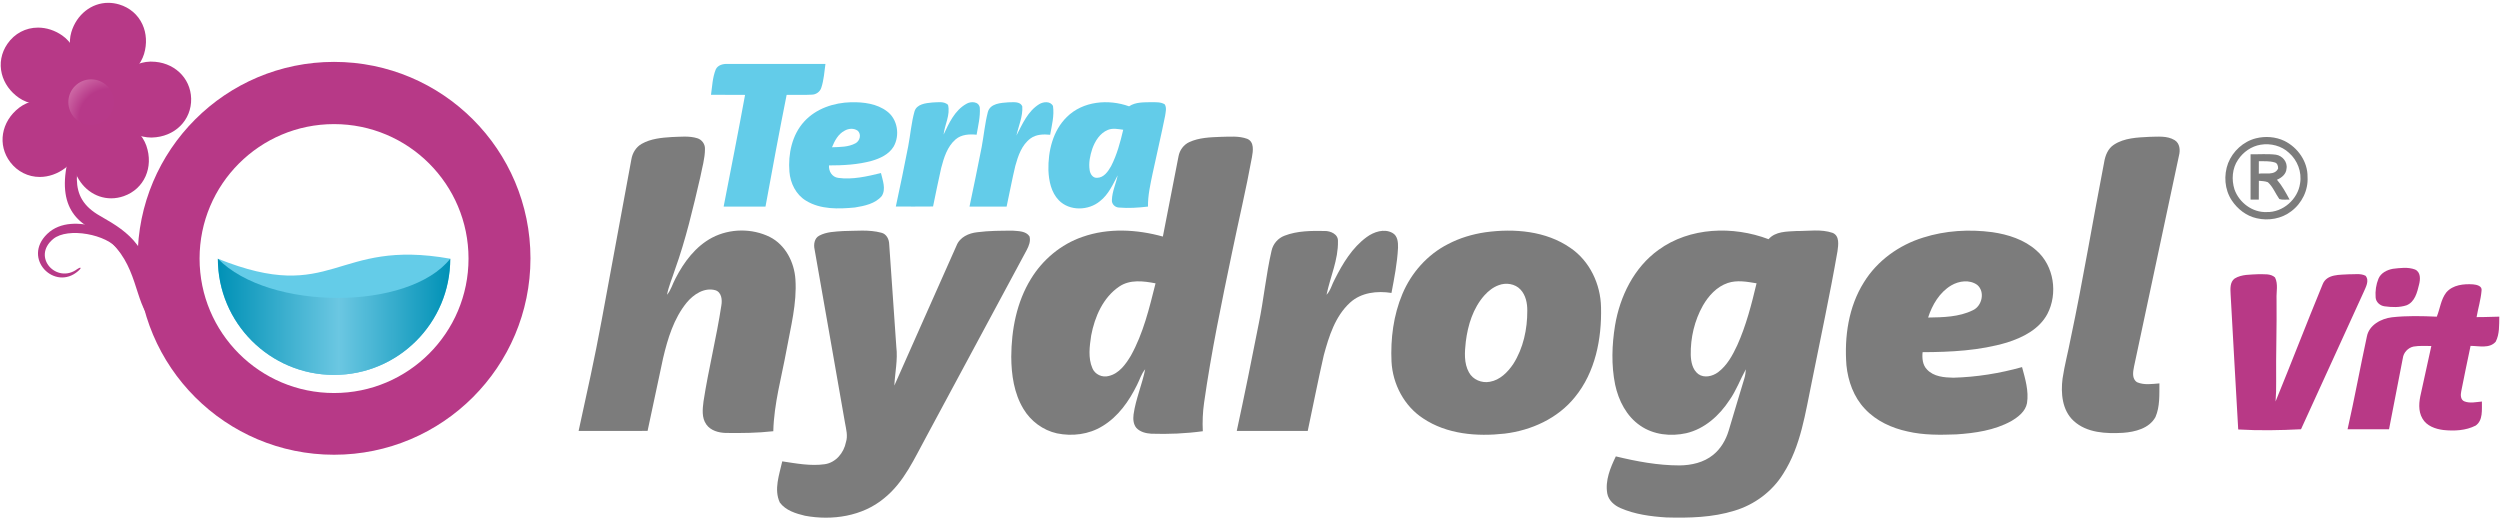 <?xml version="1.0" encoding="utf-8"?>
<!-- Generator: Adobe Illustrator 16.0.0, SVG Export Plug-In . SVG Version: 6.00 Build 0)  -->
<!DOCTYPE svg PUBLIC "-//W3C//DTD SVG 1.1//EN" "http://www.w3.org/Graphics/SVG/1.1/DTD/svg11.dtd">
<svg version="1.1" id="Layer_1" xmlns="http://www.w3.org/2000/svg" xmlns:xlink="http://www.w3.org/1999/xlink" x="0px" y="0px"
	 width="240.138px" height="50px" viewBox="0 0 240.138 50" enable-background="new 0 0 240.138 50" xml:space="preserve">
<g>
	<path fill="#B83986" d="M229.843,25.82c0.697-0.08,1.454-0.186,2.13,0.066c0.559,0.25,0.522,0.943,0.391,1.444
		c-0.182,0.753-0.404,1.68-1.206,1.996c-0.677,0.223-1.417,0.192-2.112,0.096c-0.435-0.056-0.828-0.407-0.854-0.854
		c-0.047-0.61,0.04-1.235,0.274-1.802C228.697,26.215,229.284,25.926,229.843,25.82z"/>
	<path fill="#B83986" d="M214.651,26.752c0.678-0.415,1.517-0.366,2.282-0.414c0.529,0.021,1.171-0.082,1.594,0.313
		c0.321,0.639,0.114,1.387,0.147,2.071c0.032,2.64-0.065,5.278-0.038,7.92c0.006,0.642-0.006,1.283-0.057,1.923
		c1.535-3.747,2.986-7.529,4.53-11.273c0.407-0.992,1.649-0.881,2.529-0.946c0.523,0.018,1.103-0.11,1.588,0.145
		c0.391,0.472,0.011,1.103-0.19,1.576c-2.012,4.385-4.014,8.774-6.012,13.165c-2.008,0.103-4.024,0.14-6.032,0.021
		c-0.265-4.327-0.475-8.656-0.73-12.983C214.236,27.751,214.181,27.098,214.651,26.752z"/>
	<path fill="#B83986" d="M234.988,28.079c0.624-0.718,1.665-0.825,2.559-0.765c0.341,0.031,0.897,0.147,0.819,0.605
		c-0.071,0.86-0.33,1.691-0.477,2.541c0.726,0.011,1.453-0.038,2.18-0.044c-0.016,0.805,0.034,1.67-0.344,2.406
		c-0.596,0.688-1.621,0.402-2.415,0.402c-0.299,1.455-0.616,2.906-0.896,4.366c-0.072,0.334-0.078,0.819,0.309,0.967
		c0.536,0.204,1.122,0.062,1.677,0.012c-0.018,0.777,0.128,1.799-0.599,2.311c-0.946,0.483-2.063,0.534-3.101,0.425
		c-0.769-0.094-1.604-0.388-2.009-1.095c-0.439-0.74-0.335-1.646-0.143-2.443c0.336-1.51,0.663-3.021,0.994-4.532
		c-0.574,0.005-1.152-0.043-1.718,0.055c-0.526,0.116-0.959,0.581-1.022,1.12c-0.438,2.274-0.874,4.552-1.324,6.826
		c-1.33,0-2.657-0.002-3.983,0c0.672-2.957,1.212-5.941,1.854-8.904c0.211-1.118,1.371-1.727,2.413-1.856
		c1.426-0.159,2.87-0.122,4.304-0.058C234.382,29.645,234.458,28.751,234.988,28.079z"/>
	<path fill="#63CCE9" d="M68.753,6.666c0.202-0.425,0.699-0.542,1.131-0.527c3.134,0.001,6.269-0.005,9.404,0.003
		c-0.104,0.764-0.154,1.545-0.397,2.282c-0.122,0.395-0.512,0.67-0.922,0.669c-0.8,0.05-1.605,0.003-2.407,0.017
		c-0.716,3.572-1.377,7.153-2.032,10.735c-1.34-0.001-2.679,0.003-4.02-0.003c0.694-3.573,1.404-7.145,2.057-10.726
		c-1.091-0.013-2.182,0-3.272-0.008C68.411,8.29,68.441,7.44,68.753,6.666z"/>
	<g>
		<path fill="#63CCE9" d="M77.248,11.674c1.138-1.25,2.857-1.817,4.516-1.854c1.188-0.02,2.465,0.133,3.441,0.875
			c1.022,0.76,1.253,2.312,0.628,3.393c-0.455,0.745-1.296,1.131-2.104,1.363c-1.333,0.367-2.727,0.437-4.101,0.438
			c-0.038,0.564,0.293,1.116,0.881,1.197c1.38,0.19,2.774-0.14,4.112-0.464c0.163,0.702,0.501,1.527,0.081,2.203
			c-0.632,0.75-1.667,0.955-2.589,1.106c-1.57,0.148-3.29,0.204-4.686-0.65c-0.97-0.58-1.513-1.683-1.599-2.786
			C75.692,14.797,76.07,12.961,77.248,11.674z M81.133,12.551c-0.623,0.322-0.962,0.973-1.215,1.594
			c0.76-0.025,1.573-0.011,2.261-0.383c0.42-0.228,0.586-0.857,0.212-1.203C82.021,12.291,81.513,12.331,81.133,12.551z"/>
	</g>
	<path fill="#63CCE9" d="M87.845,10.692c0.22-0.702,1.076-0.787,1.697-0.846c0.5-0.011,1.109-0.149,1.518,0.22
		c0.246,0.972-0.32,1.903-0.423,2.86c0.518-1.1,1.069-2.325,2.179-2.946c0.423-0.266,1.203-0.25,1.298,0.356
		c0.06,0.878-0.16,1.745-0.306,2.605c-0.694-0.072-1.461-0.03-2.016,0.446c-0.805,0.693-1.128,1.762-1.387,2.755
		c-0.276,1.227-0.528,2.46-0.78,3.692c-1.193,0.014-2.384,0.006-3.576,0.006c0.418-1.927,0.813-3.858,1.19-5.792
		C87.451,12.933,87.538,11.789,87.845,10.692z"/>
	<path fill="#63CCE9" d="M94.887,10.767c0.224-0.838,1.246-0.883,1.954-0.938c0.452,0.008,1.143-0.133,1.355,0.394
		c0.063,0.965-0.358,1.869-0.563,2.794c0.574-1.097,1.087-2.334,2.19-3.012c0.399-0.242,1.073-0.312,1.321,0.177
		c0.136,0.927-0.111,1.855-0.272,2.764c-0.64-0.066-1.342-0.046-1.882,0.349c-0.846,0.619-1.195,1.667-1.464,2.637
		c-0.312,1.297-0.554,2.61-0.836,3.914c-1.188,0-2.376,0.001-3.565,0c0.397-1.898,0.795-3.795,1.165-5.698
		C94.502,13.023,94.603,11.875,94.887,10.767z"/>
	<g>
		<path fill="#63CCE9" d="M102.475,11.237c1.545-1.532,4-1.738,5.978-1.024c0.633-0.429,1.426-0.377,2.156-0.399
			c0.424,0.011,0.894-0.03,1.271,0.209c0.206,0.335,0.083,0.746,0.034,1.109c-0.371,1.847-0.805,3.681-1.198,5.523
			c-0.217,1.05-0.461,2.107-0.447,3.188c-0.932,0.111-1.875,0.173-2.811,0.092c-0.368-0.025-0.689-0.347-0.654-0.726
			c0.023-0.819,0.393-1.573,0.555-2.367c-0.466,0.886-0.886,1.848-1.699,2.478c-1.098,0.922-2.932,0.975-3.957-0.085
			c-0.734-0.759-0.954-1.857-0.997-2.876C100.666,14.527,101.125,12.557,102.475,11.237z M106.415,12.479
			c-0.762,0.311-1.228,1.066-1.494,1.811c-0.216,0.656-0.365,1.363-0.254,2.054c0.052,0.361,0.298,0.771,0.718,0.735
			c0.65-0.009,1.051-0.61,1.339-1.115c0.565-1.1,0.887-2.304,1.167-3.502C107.403,12.403,106.887,12.281,106.415,12.479z"/>
	</g>
	<path fill="#7C7C7C" d="M64.513,13.164c0.823-0.021,1.67-0.133,2.47,0.115c0.435,0.135,0.748,0.561,0.732,1.019
		c0.003,0.921-0.276,1.811-0.447,2.709c-0.697,2.997-1.395,6.004-2.439,8.902c-0.255,0.802-0.601,1.576-0.759,2.407
		c0.388-0.46,0.534-1.054,0.817-1.573c0.807-1.576,1.927-3.078,3.522-3.919c1.694-0.882,3.824-0.911,5.537-0.062
		c1.508,0.764,2.348,2.429,2.458,4.07c0.155,2.302-0.452,4.564-0.859,6.813c-0.471,2.58-1.204,5.14-1.266,7.776
		c-1.512,0.171-3.036,0.186-4.554,0.166c-0.696-0.016-1.466-0.223-1.883-0.82c-0.456-0.646-0.358-1.479-0.266-2.216
		c0.476-3.09,1.247-6.127,1.714-9.218c0.095-0.533,0.024-1.27-0.583-1.458c-1.062-0.289-2.091,0.404-2.744,1.188
		c-1.244,1.525-1.827,3.462-2.272,5.348c-0.505,2.324-0.989,4.653-1.488,6.979c-2.209,0.005-4.416,0-6.625,0.002
		c0.773-3.533,1.561-7.064,2.213-10.623c0.956-5.148,1.9-10.298,2.853-15.448c0.098-0.618,0.447-1.198,1-1.508
		C62.512,13.322,63.535,13.226,64.513,13.164z"/>
	<g>
		<path fill="#7C7C7C" d="M114.24,13.649c0.941-0.433,2.003-0.463,3.022-0.504c0.845-0.011,1.732-0.108,2.542,0.191
			c0.691,0.291,0.56,1.167,0.452,1.759c-0.56,3.08-1.287,6.125-1.919,9.192c-0.995,4.778-1.993,9.56-2.678,14.394
			c-0.13,0.908-0.169,1.825-0.124,2.741c-1.639,0.224-3.298,0.293-4.949,0.239c-0.513-0.031-1.062-0.166-1.426-0.549
			c-0.303-0.357-0.333-0.861-0.276-1.305c0.209-1.484,0.824-2.872,1.116-4.336c-0.374,0.437-0.521,1.002-0.783,1.503
			c-0.767,1.559-1.816,3.06-3.334,3.964c-1.289,0.796-2.889,0.992-4.358,0.688c-1.337-0.295-2.516-1.173-3.216-2.344
			c-0.908-1.498-1.163-3.29-1.172-5.013c0.014-2.589,0.515-5.248,1.887-7.476c1.129-1.854,2.888-3.331,4.948-4.038
			c2.481-0.876,5.221-0.727,7.728-0.032c0.508-2.567,0.995-5.139,1.503-7.706C113.309,14.428,113.691,13.899,114.24,13.649z
			 M107.503,27.529c-1.556,1.053-2.35,2.905-2.689,4.693c-0.152,1.03-0.313,2.149,0.111,3.135c0.241,0.611,0.956,0.938,1.582,0.757
			c0.989-0.232,1.624-1.123,2.117-1.947c1.201-2.154,1.776-4.577,2.372-6.951C109.84,26.995,108.533,26.823,107.503,27.529z"/>
	</g>
	<path fill="#7C7C7C" d="M203.059,13.895c1.003-0.655,2.253-0.691,3.412-0.751c0.803-0.01,1.697-0.122,2.417,0.318
		c0.5,0.309,0.551,0.958,0.415,1.479c-1.438,6.756-2.884,13.512-4.318,20.27c-0.1,0.504-0.223,1.187,0.298,1.507
		c0.675,0.288,1.431,0.166,2.141,0.108c-0.014,1.082,0.059,2.226-0.383,3.241c-0.607,1.092-1.957,1.423-3.112,1.507
		c-1.624,0.092-3.468,0.02-4.736-1.139c-1.117-1.02-1.253-2.664-1.073-4.076c0.192-1.294,0.538-2.561,0.78-3.846
		c1.192-5.618,2.117-11.29,3.215-16.928C202.218,14.936,202.482,14.264,203.059,13.895z"/>
	<path fill="#7C7C7C" d="M78.693,22.636c0.702-0.377,1.527-0.386,2.304-0.442c1.218-0.011,2.469-0.159,3.66,0.16
		c0.508,0.12,0.75,0.645,0.757,1.128c0.239,3.278,0.448,6.559,0.683,9.839c0.152,1.24-0.13,2.477-0.19,3.716
		c2.001-4.474,3.963-8.966,5.969-13.438c0.315-0.82,1.183-1.209,2.006-1.293c1.128-0.149,2.272-0.145,3.408-0.149
		c0.55,0.047,1.252,0.03,1.597,0.544c0.132,0.458-0.057,0.917-0.266,1.316c-3.198,5.949-6.398,11.897-9.598,17.845
		c-1.169,2.12-2.166,4.457-4.108,6.007c-2.085,1.732-4.987,2.155-7.592,1.672c-0.881-0.211-1.86-0.51-2.418-1.272
		c-0.588-1.263-0.044-2.678,0.234-3.953c1.347,0.201,2.724,0.468,4.087,0.274c1.064-0.155,1.833-1.097,2.031-2.116
		c0.2-0.614,0.018-1.245-0.09-1.856c-0.978-5.554-1.936-11.111-2.922-16.665C78.14,23.481,78.222,22.882,78.693,22.636z"/>
	<path fill="#7C7C7C" d="M123.385,22.64c1.223-0.474,2.566-0.476,3.858-0.453c0.563-0.012,1.309,0.312,1.274,0.976
		c0.04,1.781-0.743,3.434-1.096,5.15c0.397-0.412,0.515-0.994,0.788-1.483c0.762-1.515,1.676-3.038,3.067-4.057
		c0.688-0.504,1.678-0.844,2.477-0.399c0.509,0.277,0.547,0.914,0.534,1.427c-0.073,1.461-0.357,2.902-0.629,4.337
		c-1.377-0.218-2.922-0.046-3.985,0.937c-1.428,1.308-2.023,3.234-2.516,5.047c-0.553,2.413-1.025,4.846-1.542,7.268
		c-2.273,0.014-4.546,0.001-6.818,0.006c0.74-3.426,1.439-6.859,2.111-10.3c0.483-2.324,0.697-4.698,1.231-7.013
		C122.281,23.427,122.759,22.875,123.385,22.64z"/>
	<g>
		<path fill="#7C7C7C" d="M142.691,22.308c2.768-0.377,5.806-0.133,8.159,1.507c1.854,1.259,2.898,3.486,2.937,5.701
			c0.076,3.028-0.548,6.24-2.513,8.635c-1.642,2.04-4.179,3.192-6.744,3.5c-2.664,0.298-5.552,0.066-7.834-1.464
			c-1.822-1.188-2.92-3.293-3.034-5.443c-0.1-2.203,0.184-4.457,1.043-6.5c0.851-2.036,2.405-3.793,4.381-4.795
			C140.207,22.858,141.438,22.492,142.691,22.308z M143.952,27.396c-0.534,0.193-0.99,0.557-1.367,0.975
			c-1.087,1.224-1.592,2.854-1.788,4.452c-0.106,0.981-0.196,2.054,0.304,2.947c0.376,0.702,1.227,1.049,1.997,0.903
			c0.98-0.163,1.729-0.922,2.261-1.713c0.965-1.517,1.353-3.343,1.345-5.123c0.006-0.716-0.147-1.482-0.648-2.021
			C145.534,27.251,144.652,27.121,143.952,27.396z"/>
	</g>
	<g>
		<path fill="#7C7C7C" d="M159.302,24.007c3.019-2.196,7.166-2.323,10.577-1.031c0.667-0.764,1.761-0.73,2.686-0.786
			c1.155,0.013,2.361-0.206,3.476,0.181c0.682,0.292,0.538,1.167,0.46,1.759c-0.728,4.184-1.626,8.335-2.456,12.499
			c-0.635,3.026-1.056,6.223-2.76,8.88c-1.057,1.711-2.767,2.974-4.687,3.548c-2.111,0.654-4.346,0.707-6.538,0.646
			c-1.499-0.094-3.021-0.295-4.407-0.9c-0.592-0.258-1.144-0.736-1.266-1.396c-0.219-1.249,0.292-2.469,0.822-3.569
			c2.001,0.485,4.047,0.868,6.113,0.868c1.144-0.01,2.336-0.276,3.239-1.015c0.73-0.588,1.218-1.43,1.486-2.319
			c0.507-1.662,0.985-3.335,1.5-4.995c0.095-0.295,0.131-0.604,0.152-0.907c-0.545,0.979-0.924,2.05-1.579,2.971
			c-0.968,1.479-2.388,2.759-4.144,3.169c-1.491,0.329-3.153,0.161-4.427-0.73c-1.315-0.898-2.079-2.402-2.405-3.928
			c-0.38-1.872-0.314-3.816-0.01-5.693C155.602,28.457,156.958,25.696,159.302,24.007z M165.965,27.181
			c-1.062,0.355-1.854,1.233-2.397,2.179c-0.805,1.433-1.191,3.09-1.163,4.73c0.021,0.664,0.163,1.413,0.724,1.841
			c0.572,0.41,1.366,0.216,1.898-0.174c0.868-0.65,1.397-1.633,1.846-2.596c0.855-1.9,1.374-3.928,1.854-5.948
			C167.819,27.063,166.86,26.88,165.965,27.181z"/>
	</g>
	<g>
		<path fill="#7C7C7C" d="M184.735,22.819c2.133-0.678,4.419-0.81,6.63-0.519c1.526,0.222,3.077,0.715,4.247,1.761
			c1.691,1.47,2.071,4.134,1.052,6.091c-0.781,1.475-2.364,2.271-3.893,2.752c-2.619,0.776-5.379,0.916-8.097,0.924
			c-0.055,0.582-0.006,1.239,0.435,1.677c0.637,0.675,1.637,0.759,2.513,0.776c2.233-0.059,4.456-0.417,6.606-1.019
			c0.303,1.12,0.659,2.281,0.478,3.454c-0.147,0.813-0.863,1.349-1.531,1.743c-1.602,0.879-3.456,1.146-5.255,1.266
			c-1.563,0.058-3.146,0.079-4.676-0.277c-1.532-0.328-3.033-1.014-4.112-2.176c-1.071-1.126-1.619-2.659-1.773-4.185
			c-0.21-2.736,0.197-5.617,1.68-7.972C180.316,25.037,182.418,23.535,184.735,22.819z M187.42,27.419
			c-1.124,0.672-1.821,1.864-2.215,3.083c1.442-0.023,2.968-0.048,4.288-0.697c0.898-0.399,1.208-1.782,0.43-2.439
			C189.187,26.833,188.163,26.979,187.42,27.419z"/>
	</g>
	<g>
		<g>
			<g>
				<path fill="#7C7C7C" d="M216.691,13.286c0.901-0.225,1.887-0.157,2.733,0.246c1.294,0.634,2.25,1.997,2.228,3.462
					c0.079,1.276-0.549,2.542-1.564,3.299c-0.928,0.718-2.188,0.937-3.319,0.672c-0.993-0.217-1.849-0.884-2.402-1.725
					c-0.689-1.041-0.783-2.417-0.344-3.573C214.476,14.519,215.488,13.59,216.691,13.286z M217.149,13.9
					c-0.891,0.145-1.685,0.704-2.176,1.45c-0.563,0.821-0.635,1.909-0.34,2.843c0.445,1.264,1.725,2.237,3.091,2.175
					c1.551,0.049,3.003-1.228,3.21-2.755c0.187-1.079-0.247-2.218-1.066-2.935C219.152,14.002,218.107,13.742,217.149,13.9z"/>
			</g>
			<g>
				<path fill="#7C7C7C" d="M216.179,14.815c0.808,0.022,1.624-0.057,2.431,0.043c0.624,0.092,1.144,0.707,1.02,1.35
					c-0.033,0.521-0.47,0.868-0.916,1.057c0.495,0.574,0.856,1.241,1.212,1.905c-0.328-0.013-0.672,0.052-0.984-0.049
					c-0.378-0.531-0.608-1.172-1.098-1.616c-0.276-0.114-0.58-0.107-0.869-0.141c-0.006,0.604-0.006,1.206-0.006,1.81
					c-0.268-0.001-0.529-0.003-0.791-0.003C216.178,17.718,216.179,16.267,216.179,14.815z M216.973,15.482
					c-0.003,0.399-0.004,0.799-0.003,1.2c0.607-0.098,1.534,0.203,1.854-0.495c0.014-0.234-0.076-0.537-0.337-0.588
					C217.995,15.455,217.475,15.492,216.973,15.482z"/>
			</g>
		</g>
	</g>
	<g>
		<g>
			<path fill="#B73987" d="M14.008,30.027c-1.255-2.219-1.083-5.912-5.191-8.034c-2.721-1.405-3.661-4.255-1.023-10.283
				c1.023-2.337,0.736-1.053,0.499,0.104c-0.909,4.438-1.96,7.07,1.32,8.926c2.964,1.679,4.735,2.972,5.447,8.327
				C15.879,35.229,14.59,30.946,14.008,30.027z"/>
			<g>
				<g>
					<path fill-rule="evenodd" clip-rule="evenodd" fill="#B73987" d="M12.78,14.428c0.46,1.313-0.021,2.676-1.332,3.137
						c-1.311,0.461-2.541-0.299-3.001-1.612C7.984,14.643,8.955,12,8.683,9.706C9.907,11.665,12.318,13.119,12.78,14.428
						L12.78,14.428z"/>
					<path fill="#B73987" d="M10.678,19.05c-1.563,0-2.939-1.04-3.504-2.65c-0.344-0.976-0.188-2.127-0.006-3.461
						c0.142-1.044,0.289-2.124,0.176-3.074l2.484-0.874c0.507,0.812,1.299,1.563,2.064,2.29c0.975,0.925,1.816,1.724,2.161,2.699
						c0.73,2.082-0.197,4.17-2.157,4.858C11.496,18.979,11.086,19.05,10.678,19.05z M9.871,13.082c-0.01,0.074-0.02,0.147-0.03,0.22
						c-0.111,0.819-0.25,1.839-0.122,2.202c0.23,0.656,0.728,0.984,1.281,0.789c0.66-0.232,0.686-0.909,0.507-1.418
						c-0.127-0.361-0.873-1.068-1.472-1.637C9.98,13.187,9.926,13.134,9.871,13.082z"/>
				</g>
				<g>
					<path fill-rule="evenodd" clip-rule="evenodd" fill="#B73987" d="M14.442,7.269c1.389-0.033,2.537,0.846,2.571,2.234
						c0.033,1.391-1.07,2.324-2.46,2.359c-1.391,0.033-3.602-1.706-5.87-2.156C10.926,9.146,13.052,7.302,14.442,7.269L14.442,7.269
						z"/>
					<path fill="#B73987" d="M14.513,13.211c-1.014,0-2.037-0.493-3.221-1.064c-0.95-0.458-1.932-0.931-2.873-1.118L8.356,8.397
						c0.929-0.232,1.888-0.752,2.814-1.256c1.182-0.642,2.203-1.196,3.239-1.221l0.109-0.001c2.142,0,3.793,1.527,3.843,3.551
						c0.049,2.078-1.573,3.686-3.775,3.741L14.513,13.211z M12.261,9.619c0.068,0.033,0.136,0.065,0.203,0.098
						c0.774,0.374,1.651,0.796,2.049,0.796h0.007c0.537-0.014,1.16-0.278,1.144-0.978c-0.017-0.678-0.627-0.918-1.146-0.918
						l-0.043,0c-0.386,0.009-1.29,0.5-2.017,0.895C12.393,9.548,12.327,9.583,12.261,9.619z"/>
				</g>
				<g>
					<path fill-rule="evenodd" clip-rule="evenodd" fill="#B73987" d="M8.145,3.474c0.398-1.33,1.589-2.15,2.92-1.753
						c1.333,0.397,1.879,1.736,1.481,3.07C12.15,6.122,9.813,7.688,8.683,9.705C8.845,7.401,7.747,4.808,8.145,3.474L8.145,3.474z"
						/>
					<path fill="#B73987" d="M9.859,10.364L7.337,9.61c0.067-0.955-0.132-2.027-0.324-3.065C6.768,5.223,6.556,4.082,6.852,3.089
						c0.504-1.686,1.928-2.817,3.543-2.817c0.352,0,0.708,0.053,1.057,0.157c1.008,0.301,1.8,0.98,2.229,1.913
						c0.393,0.854,0.449,1.862,0.158,2.835c-0.295,0.992-1.098,1.831-2.027,2.802C11.082,8.74,10.328,9.528,9.859,10.364z
						 M10.395,2.97c-0.42,0-0.795,0.35-0.958,0.892C9.327,4.229,9.515,5.24,9.666,6.053c0.014,0.074,0.027,0.148,0.041,0.223
						c0.052-0.055,0.104-0.108,0.155-0.162c0.571-0.597,1.282-1.339,1.391-1.707c0.104-0.346,0.095-0.679-0.024-0.938
						c-0.104-0.227-0.284-0.375-0.549-0.455C10.581,2.984,10.485,2.97,10.395,2.97z"/>
				</g>
				<g>
					<path fill-rule="evenodd" clip-rule="evenodd" fill="#B73987" d="M2.592,8.292C1.448,7.502,1.036,6.115,1.826,4.972
						c0.79-1.143,2.232-1.25,3.375-0.461c1.145,0.791,1.912,3.497,3.481,5.193C6.54,8.839,3.736,9.082,2.592,8.292L2.592,8.292z"/>
					<path fill="#B73987" d="M8.177,10.956c-0.888-0.359-1.968-0.5-3.014-0.638C3.83,10.142,2.678,9.991,1.825,9.401
						C0.99,8.825,0.404,8.005,0.175,7.092c-0.249-0.996-0.058-2.021,0.541-2.886C1.398,3.218,2.467,2.652,3.65,2.652
						c0.806,0,1.607,0.259,2.317,0.749C6.821,3.99,7.37,5.013,8.007,6.196c0.499,0.929,1.015,1.889,1.666,2.592L8.177,10.956z
						 M3.65,5.351c-0.3,0-0.534,0.127-0.715,0.389C2.779,5.966,2.732,6.195,2.792,6.437c0.069,0.276,0.27,0.54,0.565,0.744
						c0.318,0.22,1.338,0.354,2.157,0.461c0.073,0.01,0.147,0.019,0.222,0.029C5.701,7.605,5.666,7.539,5.63,7.474
						C5.239,6.746,4.752,5.841,4.435,5.621C4.182,5.447,3.903,5.351,3.65,5.351z"/>
				</g>
				<g>
					<path fill-rule="evenodd" clip-rule="evenodd" fill="#B73987" d="M5.456,15.062c-1.103,0.843-2.55,0.808-3.393-0.296
						c-0.845-1.107-0.499-2.509,0.604-3.354c1.104-0.846,3.917-0.738,6.016-1.707C7.196,11.475,6.56,14.215,5.456,15.062
						L5.456,15.062z"/>
					<path fill="#B73987" d="M3.818,16.998c-1.11,0-2.141-0.515-2.827-1.414c-1.26-1.651-0.891-3.905,0.856-5.244
						C2.671,9.71,3.814,9.503,5.138,9.264c1.038-0.188,2.11-0.382,2.979-0.783l1.598,2.093c-0.617,0.734-1.086,1.719-1.541,2.672
						c-0.578,1.211-1.077,2.258-1.898,2.887C5.546,16.691,4.673,16.998,3.818,16.998z M5.837,11.879
						c-0.074,0.014-0.146,0.027-0.219,0.04c-0.813,0.147-1.825,0.33-2.131,0.564c-0.428,0.328-0.777,0.908-0.353,1.464
						C3.316,14.184,3.54,14.3,3.818,14.3c0.267,0,0.557-0.11,0.819-0.31c0.305-0.234,0.748-1.161,1.103-1.906
						C5.771,12.016,5.804,11.948,5.837,11.879z"/>
				</g>
			</g>
			<path fill="#B73987" d="M13.248,24.79c-0.396-0.058-1.325-0.032-1.883-0.805c-1.064-1.474-4.856-2.188-6.255-1.03
				c-2.104,1.743,0.347,4.348,2.308,2.893c0.252-0.187,0.549-0.217,0.082,0.192c-2.232,1.959-5.419-1.199-2.966-3.571
				c1.257-1.217,3.192-1.124,4.745-0.656c1.524,0.458,2.806,1.419,3.901,2.063C16.003,25.534,13.818,24.847,13.248,24.79z"/>
			<g>
				<g>
					<path fill="#B73987" d="M11.782,11.362l0.569-1.551L12.059,9.58l0.219-0.08c0,0,0.959-2.507-0.495-1.733
						s-0.588-0.495-0.588-0.495l-1.3-1.022L9.657,6.409c-0.013-0.01-2.086-1.68-1.8-0.063c0.287,1.622-0.653,0.406-0.653,0.406
						L5.831,7.673l0.04,0.143L5.737,7.777c0,0-2.25,1.465-0.618,1.693c1.632,0.229,0.185,0.748,0.185,0.748l0.452,1.59l1.561,0.063
						l1.235-0.595l0.014-0.021l1.431,1.827c0,0,2.681,0.136,1.496-1.007C10.307,10.931,11.782,11.362,11.782,11.362z"/>
				</g>
			</g>
			
				<radialGradient id="SVGID_1_" cx="-1045.426" cy="534.016" r="6.044" gradientTransform="matrix(0.486 0.874 -0.874 0.486 985.379 665.687)" gradientUnits="userSpaceOnUse">
				<stop  offset="0.494" style="stop-color:#B73989"/>
				<stop  offset="0.94" style="stop-color:#DB86B6"/>
			</radialGradient>
			<circle fill="url(#SVGID_1_)" cx="8.754" cy="9.812" r="2.189"/>
		</g>
		<g>
			<path fill="#64CCE8" d="M43.249,24.85c0,6.166-4.999,11.161-11.162,11.161c-6.166,0-11.161-4.995-11.161-11.161
				C32.087,29.338,32.087,22.864,43.249,24.85z"/>
			
				<linearGradient id="SVGID_2_" gradientUnits="userSpaceOnUse" x1="266.266" y1="30.43" x2="288.588" y2="30.43" gradientTransform="matrix(1 0 0 1 -245.34 0)">
				<stop  offset="0" style="stop-color:#0091B6"/>
				<stop  offset="0.521" style="stop-color:#6BC7E2"/>
				<stop  offset="1" style="stop-color:#0091B6"/>
			</linearGradient>
			<path fill="url(#SVGID_2_)" d="M32.087,36.011c6.163,0,11.162-4.995,11.162-11.161c-3.983,5.024-17.412,5.024-22.322,0
				C20.926,31.016,25.921,36.011,32.087,36.011z"/>
			<path fill="#B73987" d="M32.087,5.945c-10.419,0-18.866,8.448-18.866,18.868c0,10.418,8.447,18.867,18.866,18.867
				c10.42,0,18.867-8.449,18.867-18.867C50.954,14.393,42.507,5.945,32.087,5.945z M32.087,37.752
				c-7.133,0-12.917-5.781-12.917-12.916c0-7.133,5.784-12.915,12.917-12.915c7.133,0,12.917,5.782,12.917,12.915
				C45.004,31.971,39.22,37.752,32.087,37.752z"/>
		</g>
	</g>
</g>
</svg>
